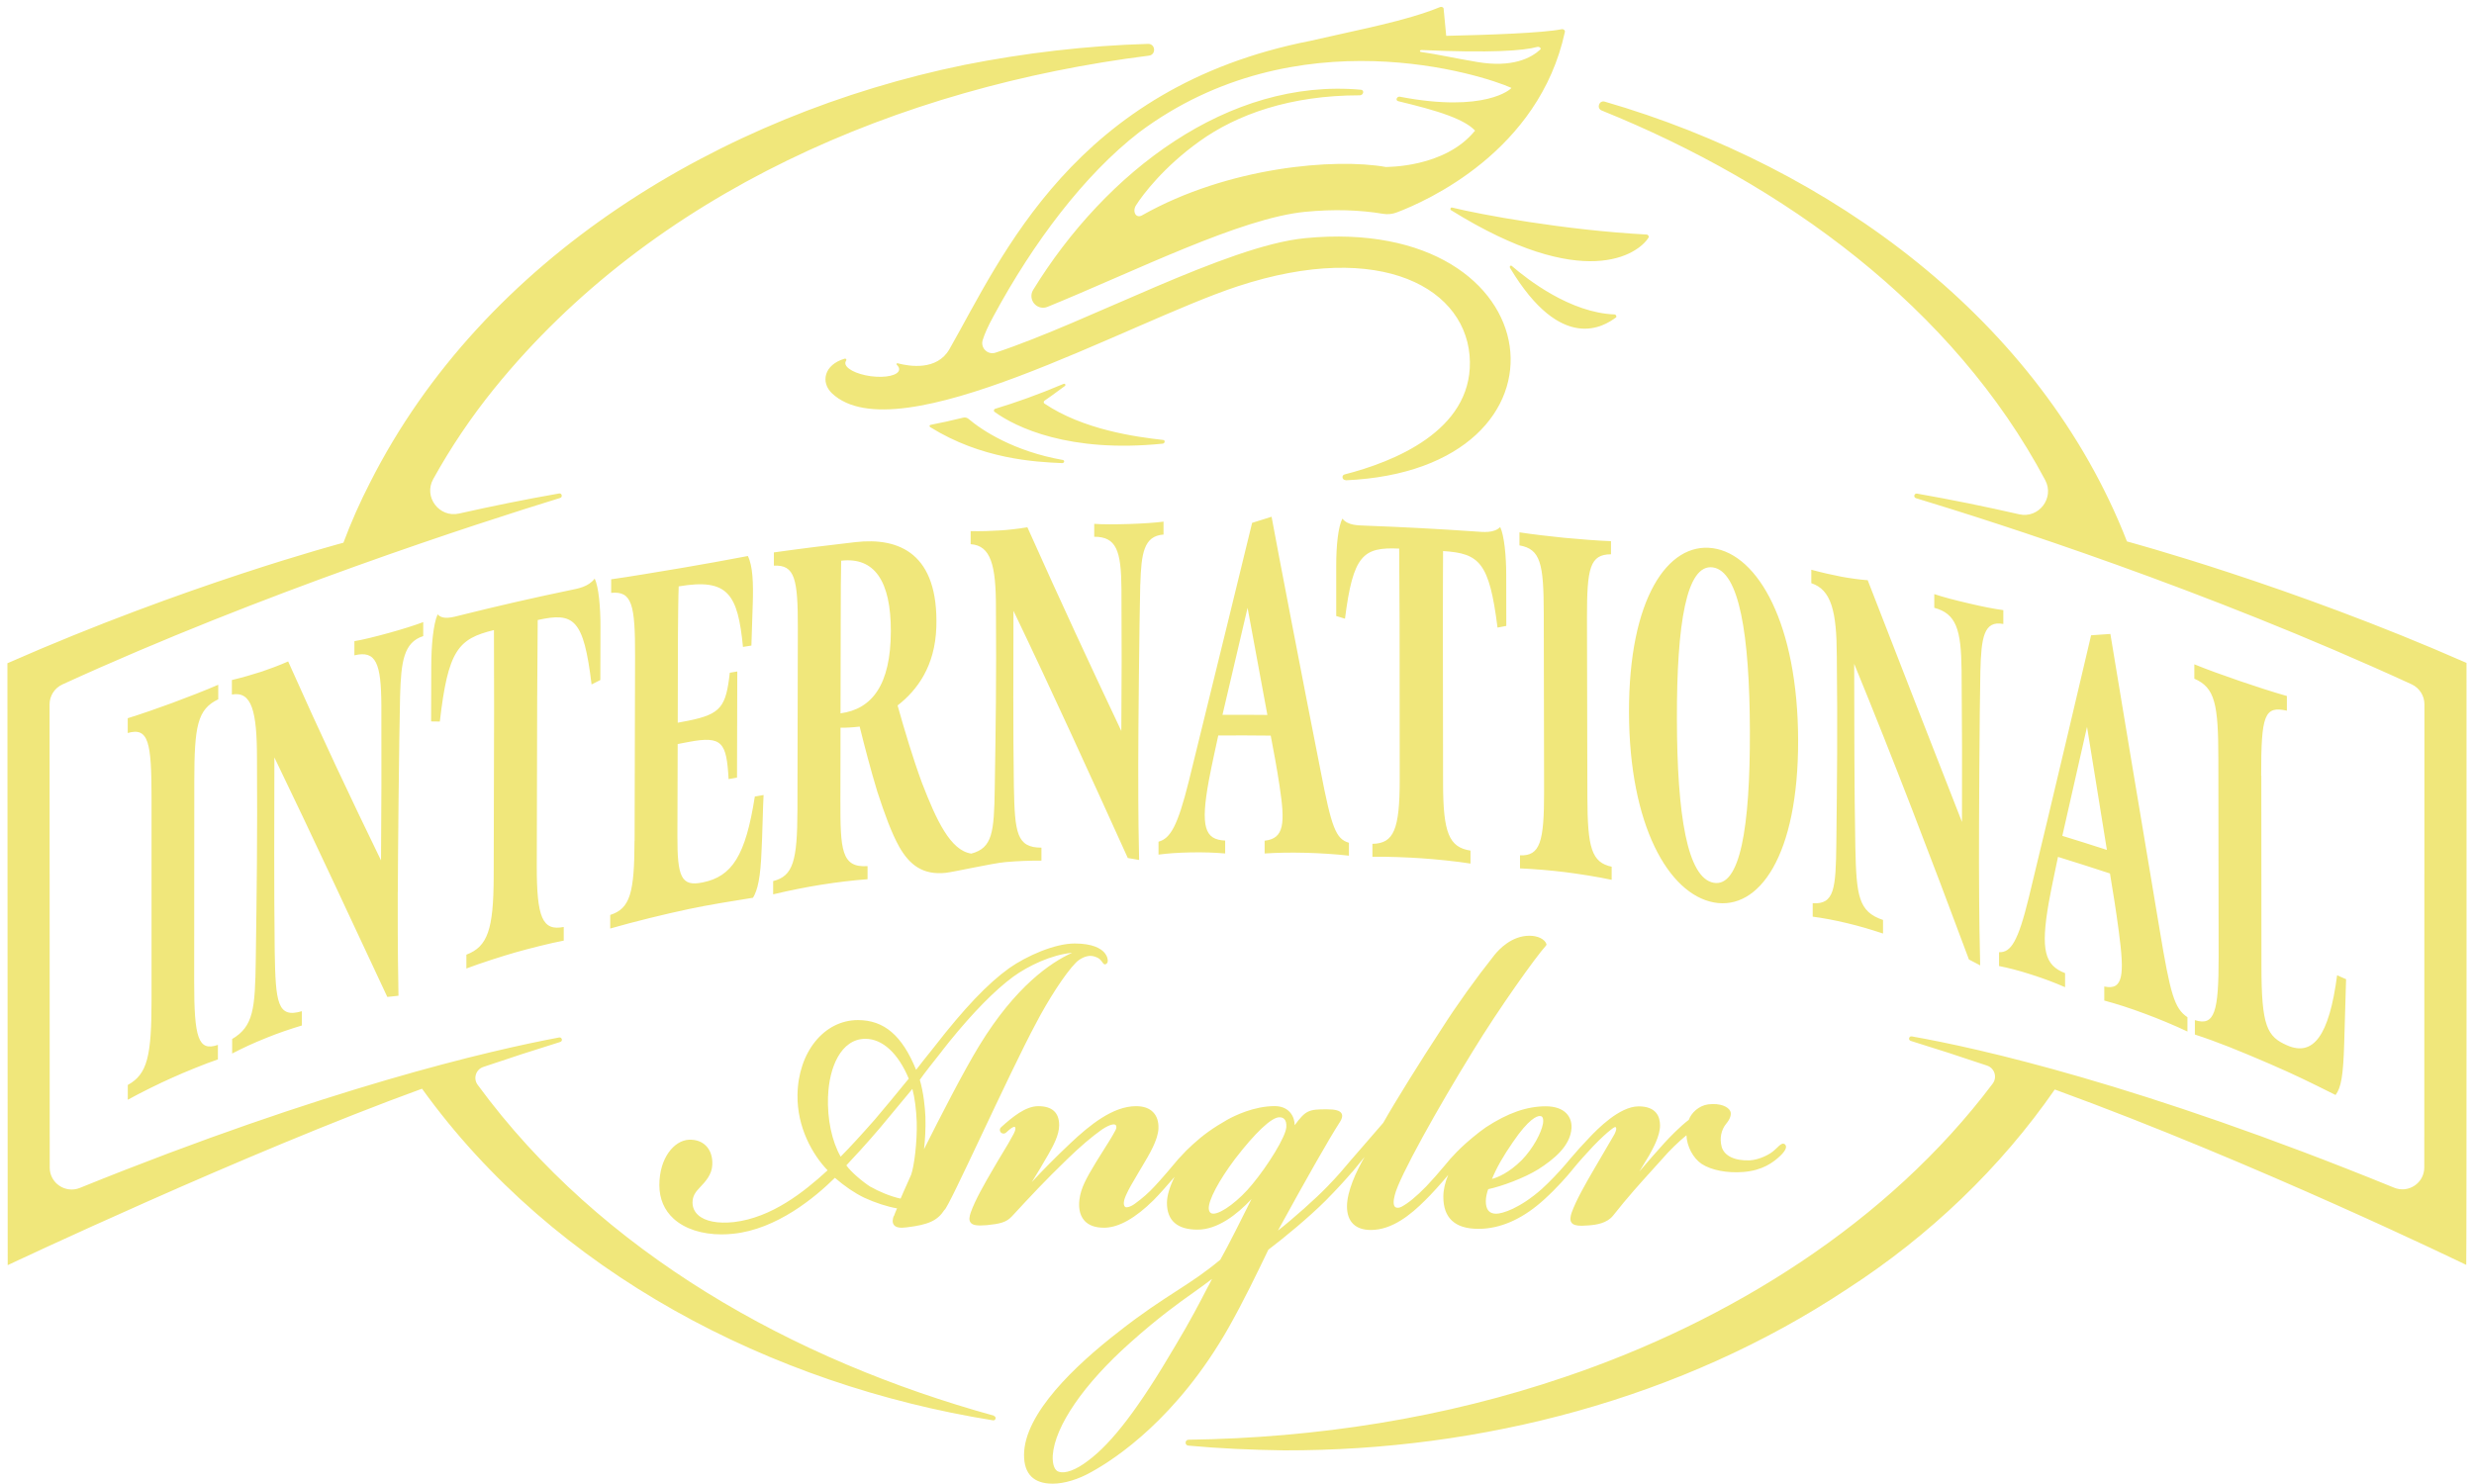 <svg xmlns="http://www.w3.org/2000/svg" fill="none" viewBox="0 0 190 114" height="114" width="190">
<g clip-path="url(#clip0_280_610)">
<path fill="#F0E77B" d="M97.122 64.571C97.122 64.9 97.122 65.234 97.122 65.563C98.134 65.501 99.054 65.481 100.287 65.511C101.325 65.537 102.63 65.619 103.596 65.732C103.596 65.403 103.596 65.07 103.596 64.741C102.584 64.443 102.265 63.584 101.423 59.227C100.19 53.015 97.965 41.423 97.656 39.697C97.158 39.851 96.66 40.005 96.161 40.165C96.161 40.165 92.862 53.699 91.29 60.049C90.442 63.441 89.888 64.412 88.973 64.658C88.973 64.987 88.973 65.321 88.973 65.65C89.744 65.552 90.448 65.501 91.434 65.481C92.523 65.465 93.222 65.491 94.091 65.563C94.091 65.234 94.091 64.9 94.091 64.571C92.523 64.509 92.184 63.523 92.837 59.957C93.078 58.667 93.438 57.09 93.561 56.499C94.902 56.489 96.249 56.494 97.59 56.509C97.805 57.65 98.047 58.898 98.268 60.373C98.705 63.245 98.633 64.412 97.132 64.581L97.122 64.571ZM93.885 54.911C94.527 52.167 95.169 49.429 95.812 46.69C95.956 47.497 97.189 54.11 97.333 54.922C96.182 54.911 95.031 54.906 93.885 54.911ZM87.575 44.892C87.647 42.502 87.843 41.172 89.358 41.064C89.358 40.735 89.358 40.401 89.358 40.072C88.659 40.16 87.745 40.221 86.758 40.252C85.628 40.288 84.662 40.288 84.035 40.242C84.035 40.571 84.035 40.904 84.035 41.233C85.72 41.233 86.106 42.261 86.126 45.236C86.147 49.352 86.147 52.219 86.116 56.155C83.778 51.212 81.471 46.253 78.902 40.504C78.249 40.617 77.433 40.709 76.857 40.745C76.158 40.791 75.316 40.817 74.545 40.802C74.545 41.136 74.545 41.47 74.545 41.804C76.086 41.907 76.492 43.397 76.487 46.69C76.528 52.306 76.472 55.677 76.395 60.604C76.343 63.944 76.22 65.141 74.596 65.573C72.998 65.342 71.919 63.025 70.799 60.121C70.105 58.23 69.458 56.072 68.934 54.192C70.455 53.01 71.806 51.171 71.909 48.191C72.089 42.533 69.078 41.264 65.712 41.644C63.621 41.881 61.525 42.143 59.433 42.436C59.433 42.775 59.433 43.114 59.433 43.453C61.047 43.381 61.283 44.445 61.273 48.319C61.263 52.949 61.252 57.578 61.242 62.208C61.232 66.123 60.918 67.299 59.377 67.685C59.377 68.024 59.377 68.363 59.377 68.702C60.631 68.404 61.807 68.168 63.015 67.972C64.268 67.772 65.568 67.618 66.627 67.541C66.627 67.207 66.627 66.868 66.627 66.534C64.602 66.673 64.536 65.265 64.541 61.442C64.541 59.592 64.551 57.748 64.551 55.898C64.936 55.918 65.563 55.872 66.021 55.816C66.38 57.264 66.879 59.181 67.382 60.83C67.958 62.583 68.461 63.975 69.062 65.054C69.854 66.447 70.886 67.243 72.649 67.048C73.229 66.986 76.23 66.313 77.206 66.226C78.198 66.138 79.015 66.112 79.981 66.112C79.981 65.778 79.981 65.45 79.981 65.116C78.075 65.116 77.931 63.985 77.864 60.404C77.797 55.867 77.828 51.212 77.833 46.921C80.885 53.282 83.65 59.382 86.614 65.912C86.902 65.963 87.195 66.01 87.483 66.061C87.457 64.741 87.411 63.05 87.416 58.714C87.416 56.216 87.498 47.8 87.57 44.892H87.575ZM64.551 54.803C64.556 52.358 64.561 49.907 64.567 47.461C64.567 45.591 64.577 44.09 64.602 43.073C67.151 42.775 68.425 44.63 68.415 48.499C68.405 52.599 66.981 54.474 64.551 54.798V54.803ZM118.584 60.825C118.574 56.252 118.569 51.684 118.559 47.111C118.553 43.283 118.307 42.179 116.693 41.896C116.693 41.562 116.693 41.228 116.693 40.894C117.68 41.048 119.221 41.223 120.162 41.316C121.174 41.413 122.808 41.542 123.722 41.572C123.722 41.907 123.722 42.246 123.722 42.58C122.109 42.59 121.873 43.612 121.878 47.451C121.888 52.049 121.898 56.648 121.909 61.252C121.919 65.131 122.232 66.251 123.774 66.58C123.774 66.914 123.774 67.253 123.774 67.587C122.787 67.371 121.195 67.12 120.182 66.996C119.242 66.878 117.819 66.75 116.735 66.709C116.735 66.375 116.735 66.041 116.735 65.707C118.276 65.763 118.589 64.689 118.584 60.82V60.825ZM131.61 69.324C135.098 69.976 138.115 65.727 138.094 56.848C138.068 47.969 135.032 42.595 131.543 42.112C128.08 41.629 125.084 46.012 125.105 54.721C125.125 63.4 128.146 68.671 131.615 69.324H131.61ZM131.543 43.587C133.562 43.874 134.369 48.715 134.389 56.16C134.41 63.605 133.629 68.188 131.604 67.813C129.58 67.443 128.799 62.618 128.784 55.245C128.768 47.872 129.524 43.304 131.543 43.587ZM110.826 42.328C110.826 42.328 110.805 46.644 110.81 48.011C110.815 52.059 110.82 56.103 110.826 60.152C110.826 63.99 111.288 65.09 112.932 65.342C112.932 65.676 112.932 66.005 112.932 66.339C111.941 66.174 110.183 65.999 109.166 65.933C108.226 65.866 106.489 65.794 105.4 65.814C105.4 65.486 105.4 65.152 105.4 64.823C107.044 64.797 107.496 63.728 107.496 59.895C107.496 55.867 107.486 51.844 107.486 47.815C107.486 46.454 107.455 42.143 107.455 42.143C104.685 42.014 103.915 42.626 103.293 47.528C103.067 47.461 102.841 47.389 102.62 47.322C102.62 46.022 102.62 44.727 102.62 43.427C102.62 41.958 102.764 40.458 103.098 39.841C103.509 40.37 104.28 40.355 104.855 40.38C107.666 40.483 110.476 40.632 113.287 40.827C113.934 40.874 114.731 40.966 115.214 40.488C115.527 41.141 115.676 42.749 115.676 44.157C115.676 45.467 115.676 46.778 115.681 48.083C115.455 48.124 115.234 48.17 115.008 48.211C114.376 43.201 113.626 42.508 110.831 42.333L110.826 42.328ZM48.736 64.597C48.751 59.87 48.761 55.142 48.772 50.415C48.782 46.459 48.546 45.385 46.937 45.544C46.937 45.195 46.937 44.851 46.937 44.501C48.16 44.337 50.801 43.89 52.461 43.612C53.853 43.376 55.826 43.022 57.435 42.713C57.82 43.489 57.861 44.804 57.81 46.402C57.784 46.973 57.707 49.593 57.707 49.593C57.491 49.629 57.275 49.66 57.059 49.696C56.664 45.642 55.919 44.398 52.122 45.046C52.096 45.544 52.065 48.108 52.065 48.797C52.06 51.037 52.055 53.277 52.05 55.518C52.322 55.466 52.594 55.415 52.867 55.363C55.39 54.855 55.754 54.274 56.047 51.679C56.237 51.648 56.433 51.612 56.623 51.582C56.618 54.3 56.607 57.013 56.602 59.731C56.386 59.772 56.171 59.808 55.955 59.849C55.795 57.038 55.482 56.509 52.908 56.992C52.62 57.049 52.332 57.105 52.045 57.157C52.039 59.5 52.034 61.843 52.024 64.186C52.014 67.356 52.302 68.132 53.961 67.788C56.222 67.33 57.26 65.737 57.969 61.19C58.195 61.149 58.416 61.113 58.642 61.072C58.591 61.951 58.539 64.489 58.488 65.29C58.411 67.418 58.19 68.363 57.83 68.964C56.289 69.211 54.341 69.524 52.898 69.833C51.094 70.213 48.689 70.804 46.865 71.328C46.865 70.984 46.865 70.634 46.865 70.285C48.402 69.797 48.72 68.574 48.73 64.576L48.736 64.597ZM143.438 44.573C146.022 51.253 148.34 57.157 150.677 63.143C150.693 58.96 150.683 55.903 150.647 51.51C150.616 48.334 150.23 47.142 148.55 46.69C148.55 46.341 148.55 45.986 148.55 45.637C149.172 45.853 150.133 46.104 151.263 46.366C152.245 46.598 153.159 46.778 153.853 46.87C153.853 47.224 153.853 47.579 153.853 47.934C152.342 47.641 152.157 49.013 152.09 51.551C152.024 54.639 151.977 63.615 151.983 66.282C151.993 70.917 152.044 72.736 152.075 74.159C151.787 74.01 151.5 73.856 151.212 73.707C148.247 65.753 145.467 58.477 142.4 50.996C142.41 55.466 142.4 60.312 142.487 65.064C142.569 68.82 142.718 70.038 144.614 70.67C144.614 71.019 144.614 71.364 144.614 71.713C143.654 71.395 142.837 71.153 141.855 70.917C140.869 70.68 140.031 70.526 139.214 70.418C139.214 70.074 139.214 69.73 139.214 69.385C140.874 69.488 140.987 68.296 141.028 64.807C141.084 59.715 141.126 56.227 141.064 50.379C141.054 46.962 140.643 45.303 139.106 44.799C139.106 44.455 139.106 44.111 139.106 43.767C139.877 43.977 140.715 44.167 141.413 44.301C141.989 44.409 142.806 44.527 143.453 44.573H143.438ZM14.921 60.029C14.921 65.152 14.916 70.28 14.911 75.402C14.911 79.729 15.214 80.792 16.735 80.268C16.735 80.638 16.735 81.013 16.735 81.383C15.759 81.712 14.192 82.354 13.2 82.801C12.275 83.212 10.877 83.896 9.814 84.482C9.814 84.101 9.814 83.726 9.814 83.346C11.33 82.514 11.638 81.121 11.638 76.764C11.638 71.61 11.638 66.452 11.638 61.298C11.638 56.982 11.402 55.852 9.809 56.309C9.809 55.929 9.809 55.548 9.809 55.173C10.785 54.875 12.306 54.341 13.236 53.997C14.238 53.627 15.856 53 16.761 52.604C16.761 52.974 16.761 53.349 16.761 53.719C15.163 54.49 14.926 55.749 14.921 60.024V60.029ZM97.389 96.017C98.627 95.082 100.534 93.504 101.818 92.22C102.615 91.413 103.324 90.642 103.817 90.062C103.853 90.026 103.894 89.99 103.93 89.938C104.074 89.764 104.28 89.512 104.516 89.219C104.603 89.106 104.701 88.993 104.799 88.87C104.151 90.005 103.447 91.511 103.447 92.677C103.447 93.843 104.095 94.486 105.276 94.486C106.941 94.486 108.375 93.278 109.433 92.225C109.937 91.737 110.702 90.884 111.221 90.257C110.98 90.822 110.846 91.403 110.846 91.937C110.846 92.744 111.067 93.36 111.504 93.766C111.951 94.188 112.629 94.398 113.518 94.398C113.641 94.398 113.77 94.398 113.903 94.388C115.491 94.285 117.074 93.53 118.605 92.132C119.597 91.228 120.362 90.344 120.727 89.897C120.742 89.877 120.758 89.856 120.773 89.836C121.313 89.173 121.857 88.587 122.381 88.022C122.926 87.462 123.409 87.015 123.702 86.794C124.015 86.532 124.072 86.578 124.082 86.588C124.164 86.67 124.134 86.835 123.99 87.128C123.738 87.564 123.491 87.991 123.219 88.448C122.967 88.87 122.7 89.327 122.402 89.846C121.755 90.956 121.03 92.22 120.691 93.18C120.609 93.443 120.542 93.736 120.701 93.936C120.825 94.09 121.056 94.162 121.472 94.162C121.616 94.162 121.775 94.152 121.965 94.136C122.602 94.095 123.394 93.972 123.872 93.396C125.002 91.963 125.978 90.884 126.924 89.841C127.18 89.558 127.427 89.281 127.679 89.003C128.182 88.412 128.933 87.683 129.518 87.21C129.549 88.058 130.022 88.972 130.695 89.419C131.455 89.902 132.642 90.128 133.881 90.031C135.366 89.918 136.198 89.281 136.696 88.813C137.102 88.433 137.251 88.13 137.118 87.95C137.066 87.878 137 87.857 136.953 87.857C136.815 87.847 136.686 87.965 136.496 88.15C136.44 88.207 136.373 88.268 136.296 88.335C135.931 88.69 135.114 89.091 134.384 89.137C133.223 89.183 132.416 88.793 132.221 88.094C132.052 87.457 132.18 86.799 132.565 86.331C132.879 85.956 132.997 85.591 132.879 85.35C132.714 85.016 132.129 84.728 131.193 84.836C130.454 84.934 129.888 85.499 129.698 86.023C128.999 86.557 128.229 87.359 127.828 87.796C127.232 88.453 126.466 89.327 125.901 89.995C126.148 89.589 126.415 89.147 126.662 88.741C126.949 88.222 127.489 87.261 127.489 86.455C127.489 85.787 127.201 84.99 125.845 84.99C124.365 84.99 122.654 86.768 122.094 87.354C121.595 87.868 121.03 88.5 120.578 89.034C120.578 89.034 120.578 89.034 120.573 89.039C120.557 89.06 120.537 89.08 120.521 89.101C120.439 89.198 120.357 89.296 120.285 89.383C119.73 90.036 119.016 90.786 118.404 91.341C116.704 92.841 115.368 93.237 114.905 93.237C114.371 93.237 114.109 92.924 114.109 92.276C114.109 91.968 114.201 91.588 114.294 91.351C115.322 91.135 117.058 90.498 118.153 89.815C119.293 89.08 120.609 88.053 120.691 86.65C120.712 86.203 120.573 85.817 120.3 85.53C119.961 85.175 119.412 84.985 118.713 84.985C117.264 84.985 115.805 85.494 114.129 86.588C113.539 86.984 112.598 87.785 112.192 88.181C111.987 88.376 111.761 88.608 111.53 88.864C111.478 88.911 111.427 88.967 111.37 89.034C111.309 89.106 111.247 89.188 111.175 89.27C111.113 89.342 111.057 89.409 110.995 89.481C110.99 89.486 110.985 89.496 110.98 89.502C110.512 90.062 109.926 90.73 109.526 91.146C108.745 91.942 108.159 92.42 107.635 92.703C107.486 92.78 107.285 92.826 107.147 92.718C107.003 92.6 106.993 92.271 107.116 91.809C107.429 90.457 110.481 85.006 113.128 80.725C115.095 77.499 117.973 73.465 118.733 72.638C118.764 72.607 118.774 72.561 118.764 72.52C118.631 72.14 118.101 71.883 117.459 71.883C116.097 71.883 115.126 72.921 114.772 73.362C113.318 75.197 111.884 77.201 110.733 79.004C109.12 81.465 107.131 84.656 106.232 86.254C105.734 86.84 105.251 87.395 104.809 87.898C104.459 88.299 104.141 88.664 103.863 88.988C103.843 89.008 103.827 89.029 103.807 89.049C103.802 89.055 103.797 89.065 103.791 89.07C103.761 89.106 103.73 89.142 103.699 89.178C103.355 89.594 102.687 90.385 101.947 91.141C101.089 92.04 99.249 93.674 98.145 94.532C99.177 92.646 100.385 90.473 100.965 89.466L101.284 88.911C101.885 87.868 102.358 87.04 102.928 86.151C103.036 85.966 103.144 85.73 103.026 85.53C102.903 85.314 102.553 85.216 101.89 85.216C100.513 85.216 100.277 85.288 99.429 86.439C99.429 86.136 99.342 85.781 99.111 85.494C98.92 85.257 98.556 84.97 97.898 84.97C96.31 84.97 94.815 85.704 94.245 86.023C93.155 86.645 92.39 87.195 91.599 87.919C91.259 88.222 90.936 88.551 90.607 88.916C90.576 88.947 90.545 88.983 90.509 89.019C90.093 89.522 89.168 90.611 88.665 91.141C88.248 91.598 87.704 92.076 87.169 92.461C86.825 92.718 86.501 92.79 86.409 92.713C86.245 92.564 86.281 92.215 86.517 91.726C86.707 91.305 86.99 90.827 87.416 90.108L87.694 89.64C88.274 88.669 88.932 87.575 88.968 86.686C88.988 86.167 88.85 85.735 88.562 85.442C88.264 85.129 87.822 84.975 87.246 84.975C85.469 84.975 83.696 86.419 82.201 87.826C81.091 88.875 80.007 89.969 79.241 90.807C79.668 90.118 80.099 89.414 80.515 88.674L80.536 88.638C80.875 88.032 81.343 87.2 81.343 86.439C81.343 85.468 80.803 84.975 79.734 84.975C78.758 84.975 77.741 85.817 76.883 86.593C76.754 86.706 76.759 86.907 76.888 87.015C76.996 87.107 77.155 87.102 77.258 87.01C77.361 86.917 77.448 86.84 77.52 86.778C77.766 86.573 77.9 86.542 77.941 86.573C78.023 86.655 77.993 86.819 77.844 87.112C77.576 87.616 77.289 88.099 76.95 88.654C76.734 89.013 76.502 89.394 76.256 89.825C75.608 90.935 74.884 92.194 74.545 93.16C74.452 93.443 74.391 93.73 74.545 93.92C74.704 94.126 75.043 94.177 75.788 94.116C76.77 94.013 77.278 93.915 77.72 93.432C79.221 91.809 80.212 90.74 81.969 89.039C82.936 88.099 83.85 87.318 84.616 86.778C85.314 86.311 85.576 86.367 85.638 86.393C85.684 86.413 85.71 86.444 85.725 86.496C85.756 86.593 85.725 86.727 85.648 86.861C85.397 87.338 85.037 87.898 84.662 88.495C84.498 88.757 84.333 89.019 84.174 89.275C83.393 90.565 83.013 91.269 82.9 92.143C82.838 92.626 82.858 93.304 83.29 93.777C83.614 94.131 84.112 94.311 84.77 94.311C84.806 94.311 84.842 94.311 84.878 94.311C85.962 94.27 87.21 93.561 88.588 92.199C89.024 91.762 89.661 91.038 90.206 90.406C89.841 91.135 89.62 91.855 89.62 92.405C89.62 93.766 90.412 94.46 91.968 94.46C93.525 94.46 95.01 93.288 96.115 92.112C95.437 93.473 94.317 95.719 93.721 96.767C92.544 97.754 91.511 98.427 90.309 99.203C89.096 99.989 87.719 100.878 85.941 102.28C82.612 104.855 78.645 108.595 78.645 111.771C78.645 113.235 79.385 113.975 80.844 113.975C81.733 113.975 82.823 113.646 83.829 113.07C85.679 112.053 90.406 108.934 94.347 102.003C95.509 99.948 96.516 97.851 97.41 95.996L97.389 96.017ZM116.18 87.749C117.418 85.925 118.045 85.73 118.255 85.73C118.338 85.73 118.399 85.756 118.44 85.802C118.518 85.895 118.538 86.079 118.497 86.321C118.384 86.984 117.772 88.186 116.868 89.121C115.871 90.108 115.013 90.452 114.582 90.565C114.952 89.676 115.424 88.844 116.18 87.749ZM93.186 93.232C93.053 93.232 92.868 93.191 92.832 92.857C92.796 92.215 93.582 90.719 94.841 89.039C96.408 86.999 97.651 85.828 98.252 85.828C98.422 85.828 98.55 85.874 98.638 85.972C98.756 86.095 98.807 86.3 98.787 86.583C98.751 87.323 97.364 89.538 96.192 90.956C95.195 92.189 93.818 93.232 93.186 93.232ZM92.78 98.822C92.164 100.014 91.398 101.494 90.263 103.38C87.488 108.117 85.412 110.851 83.526 112.238C82.617 112.927 81.81 113.225 81.307 113.055C80.993 112.973 80.813 112.49 80.849 111.806C81.009 109.556 83.234 106.319 86.799 103.144C88.993 101.186 90.463 100.138 91.645 99.3C92.159 98.935 92.621 98.601 93.083 98.247C92.986 98.432 92.888 98.622 92.785 98.822H92.78ZM161.606 75.778C161.606 76.137 161.606 76.502 161.606 76.862C162.608 77.134 163.518 77.422 164.73 77.874C165.758 78.254 167.043 78.788 167.993 79.241C167.993 78.876 167.993 78.506 167.993 78.141C166.991 77.468 166.683 76.409 165.84 71.312C164.612 64.026 162.393 50.657 162.074 48.699C161.581 48.73 161.087 48.766 160.594 48.802C160.594 48.822 157.347 62.634 155.811 68.944C154.983 72.335 154.434 73.183 153.524 73.147C153.524 73.501 153.524 73.856 153.524 74.21C154.29 74.364 154.983 74.539 155.965 74.853C157.044 75.197 157.732 75.464 158.595 75.834C158.595 75.474 158.595 75.115 158.595 74.755C157.039 74.159 156.705 72.993 157.342 69.339C157.578 68.024 157.933 66.421 158.051 65.825C159.382 66.236 160.712 66.662 162.043 67.099C162.259 68.414 162.5 69.863 162.721 71.549C163.158 74.842 163.086 76.106 161.606 75.783V75.778ZM158.385 64.206C159.017 61.426 159.649 58.636 160.281 55.836C160.425 56.751 161.658 64.35 161.807 65.29C160.666 64.92 159.531 64.561 158.39 64.211L158.385 64.206ZM173.666 59.587C173.666 64.473 173.676 69.36 173.676 74.241C173.676 78.835 174.108 79.631 175.649 80.304C177.643 81.173 178.871 79.611 179.487 74.919C179.719 75.022 179.945 75.12 180.176 75.222C180.13 76.856 180.083 78.496 180.032 80.129C179.96 82.621 179.796 83.557 179.369 84.117C177.211 83.038 176.266 82.575 174.293 81.717C171.919 80.695 170.3 80.037 168.564 79.472C168.564 79.102 168.564 78.737 168.564 78.367C170.084 78.845 170.393 77.745 170.388 73.475C170.382 68.425 170.377 63.379 170.367 58.328C170.362 54.099 170.12 52.825 168.522 52.137C168.522 51.767 168.522 51.402 168.522 51.032C169.432 51.407 170.742 51.88 172.032 52.322C173.322 52.764 174.534 53.154 175.629 53.467C175.629 53.843 175.629 54.218 175.629 54.593C173.912 54.218 173.65 54.875 173.655 59.592L173.666 59.587ZM68.631 93.422C68.579 93.587 68.482 93.895 68.662 94.111C68.816 94.296 69.129 94.352 69.622 94.285C71.308 94.085 72.001 93.766 72.531 92.944C72.808 92.918 77.494 82.447 79.596 78.547C80.444 76.923 81.764 74.817 82.643 73.933C82.941 73.635 83.388 73.429 83.737 73.429C83.953 73.429 84.261 73.511 84.467 73.691C84.559 73.774 84.616 73.856 84.662 73.923C84.713 73.995 84.811 74.144 84.939 74.056C84.975 74.041 85.042 73.995 85.068 73.887C85.104 73.727 85.037 73.429 84.801 73.162C84.518 72.849 83.896 72.479 82.524 72.479C80.998 72.479 78.84 73.434 77.494 74.38C75.835 75.577 74.062 77.442 71.739 80.433L71.354 80.916C71.005 81.352 70.717 81.707 70.357 82.185C69.283 79.544 67.896 78.362 65.887 78.362C63.282 78.362 61.288 80.839 61.247 84.122C61.211 86.593 62.398 88.705 63.559 89.902C61.72 91.593 59.254 93.535 56.371 93.879C55.128 94.013 54.151 93.823 53.622 93.345C53.334 93.088 53.185 92.754 53.185 92.374C53.185 91.901 53.396 91.583 53.74 91.228C54.203 90.75 54.66 90.226 54.701 89.517C54.742 88.906 54.573 88.376 54.223 88.022C53.9 87.693 53.442 87.528 52.903 87.554C51.788 87.611 50.637 88.931 50.637 91.043C50.637 92.081 51.017 92.975 51.742 93.628C52.6 94.403 53.91 94.825 55.415 94.825C55.698 94.825 55.991 94.809 56.289 94.778C59.644 94.445 62.604 91.978 64.119 90.478C64.849 91.115 65.635 91.649 66.355 91.999C67.207 92.394 68.143 92.698 68.893 92.826C68.877 92.857 68.862 92.893 68.847 92.929C68.78 93.088 68.703 93.268 68.651 93.427L68.631 93.422ZM72.325 80.756C72.515 80.515 72.705 80.273 72.885 80.047C74.725 77.776 76.384 76.086 77.818 75.027C78.989 74.18 80.767 73.337 82.34 73.193C80.706 73.928 77.987 75.767 75.197 80.34C73.969 82.359 72.263 85.694 70.963 88.279C71.046 87.585 71.097 86.706 71.071 85.787C71.035 85.047 70.933 83.957 70.64 82.95C71.041 82.38 71.698 81.553 72.335 80.751L72.325 80.756ZM63.595 84.225C63.667 82.025 64.577 79.801 66.462 79.801C67.773 79.801 68.985 80.916 69.792 82.863L69.607 83.084C68.826 84.04 68.019 85.026 67.177 86.013C66.18 87.148 65.26 88.15 64.561 88.854C63.883 87.662 63.529 85.987 63.59 84.225H63.595ZM66.863 91.177C66.231 90.776 65.337 90.01 64.998 89.522C65.553 88.936 66.57 87.837 67.598 86.624C67.953 86.193 68.328 85.746 68.713 85.283C69.16 84.749 69.617 84.199 70.07 83.649C70.249 84.317 70.368 85.227 70.403 86.198C70.445 87.749 70.203 89.615 69.972 90.247C69.91 90.391 69.802 90.632 69.679 90.909C69.52 91.269 69.324 91.696 69.165 92.076C68.4 91.916 67.444 91.511 66.868 91.171L66.863 91.177ZM30.547 68.528C30.536 73.244 30.582 75.063 30.603 76.492C30.315 76.522 30.027 76.553 29.745 76.584C26.821 70.352 24.088 64.422 21.072 58.184C21.067 62.927 21.036 68.091 21.097 73.095C21.164 77.036 21.303 78.239 23.183 77.679C23.183 78.043 23.183 78.413 23.183 78.778C22.233 79.066 21.421 79.338 20.445 79.734C19.468 80.124 18.636 80.51 17.829 80.931C17.829 80.561 17.829 80.191 17.829 79.816C19.468 78.85 19.592 77.494 19.643 73.738C19.72 68.25 19.772 64.499 19.736 58.277C19.736 54.629 19.335 53.077 17.809 53.354C17.809 52.984 17.809 52.614 17.809 52.239C18.569 52.059 19.407 51.818 20.101 51.592C20.671 51.402 21.483 51.099 22.13 50.811C24.674 56.52 26.955 61.355 29.262 66.097C29.293 61.802 29.303 58.678 29.288 54.192C29.272 50.955 28.887 49.938 27.217 50.343C27.217 49.979 27.217 49.619 27.217 49.254C27.839 49.151 28.794 48.92 29.92 48.607C30.901 48.334 31.81 48.052 32.504 47.79C32.504 48.149 32.504 48.504 32.504 48.864C30.994 49.347 30.803 50.842 30.726 53.457C30.649 56.633 30.557 65.804 30.552 68.522L30.547 68.528ZM41.255 53.632C41.244 57.912 41.234 62.187 41.224 66.467C41.213 70.526 41.666 71.528 43.294 71.21C43.294 71.559 43.294 71.908 43.294 72.258C42.313 72.438 40.561 72.885 39.554 73.172C38.619 73.44 36.892 73.989 35.818 74.4C35.818 74.046 35.818 73.691 35.818 73.337C37.447 72.72 37.904 71.415 37.915 67.33C37.925 63.035 37.935 58.739 37.946 54.444C37.946 52.99 37.935 48.401 37.935 48.401C35.181 49.069 34.41 49.948 33.778 55.43C33.557 55.43 33.331 55.42 33.11 55.42C33.11 54.017 33.116 52.614 33.121 51.212C33.121 49.624 33.27 47.954 33.609 47.194C34.015 47.646 34.78 47.41 35.356 47.266C38.151 46.567 40.946 45.925 43.746 45.344C44.394 45.21 45.185 45.087 45.668 44.45C45.977 45.046 46.12 46.68 46.115 48.144C46.115 49.511 46.11 50.873 46.105 52.239C45.879 52.352 45.658 52.465 45.432 52.578C44.82 47.533 44.081 47.009 41.296 47.63C41.296 47.63 41.26 52.198 41.255 53.642V53.632ZM189.414 97.173C189.414 97.173 173.25 89.322 157.804 83.695C153.652 89.692 148.191 94.933 141.85 99.028C129.133 107.454 113.78 111.447 98.612 111.416C96.156 111.38 93.7 111.277 91.259 111.051C90.972 111.025 90.992 110.599 91.28 110.599C101.109 110.46 110.928 108.939 120.223 105.764C132.833 101.499 145.01 93.931 153.036 83.243C153.401 82.755 153.185 82.056 152.609 81.861C150.657 81.198 148.699 80.566 146.742 79.96C146.526 79.893 146.603 79.575 146.824 79.616C151.813 80.494 164.309 83.254 183.865 91.238C184.97 91.691 186.182 90.879 186.182 89.681L186.193 54.099C186.193 53.442 185.807 52.846 185.211 52.568C169.242 45.231 153.401 40.165 147.142 38.269C146.927 38.202 147.004 37.883 147.225 37.919C149.84 38.377 152.46 38.911 155.066 39.507C156.581 39.851 157.799 38.253 157.069 36.881C149.984 23.568 137.02 14.15 123.008 8.488C122.587 8.318 122.808 7.681 123.245 7.809C140.555 12.824 156.705 24.57 163.348 41.593C163.348 41.593 175.824 44.938 189.425 50.924C189.425 50.924 189.44 97.147 189.404 97.163L189.414 97.173ZM76.338 108.754C60.929 104.5 46.151 96.253 36.681 83.331C36.327 82.848 36.543 82.154 37.113 81.964C39.081 81.296 41.054 80.654 43.027 80.042C43.243 79.975 43.161 79.657 42.94 79.698C37.709 80.679 25.049 83.588 6.135 91.254C5.03 91.701 3.818 90.889 3.818 89.697L3.807 54.11C3.807 53.452 4.193 52.851 4.794 52.578C20.193 45.524 36.723 40.19 43.017 38.253C43.233 38.186 43.151 37.868 42.935 37.909C40.376 38.356 37.812 38.875 35.258 39.45C33.732 39.795 32.509 38.171 33.27 36.804C34.616 34.369 36.183 32.046 37.93 29.883C50.174 14.751 69.088 6.694 88.238 4.274C88.808 4.202 88.742 3.355 88.166 3.37C83.439 3.509 78.712 4.064 74.041 4.989C55.431 8.806 37.185 19.704 28.409 37.092C27.638 38.592 26.96 40.123 26.374 41.691C26.225 41.732 14.3 44.902 0.57 50.95L0.591 97.188C0.591 97.188 18.857 88.561 32.412 83.634C42.585 97.784 59.264 106.386 76.261 109.109C76.477 109.145 76.544 108.831 76.333 108.775L76.338 108.754ZM81.574 35.576C79.431 35.489 75.367 35.252 71.447 32.817C71.359 32.761 71.369 32.658 71.467 32.637C72.217 32.493 73.044 32.313 73.975 32.082C74.108 32.046 74.262 32.082 74.37 32.17C75.434 33.074 77.874 34.672 81.625 35.335C81.79 35.365 81.743 35.576 81.574 35.576ZM89.338 33.798C87.252 33.567 83.187 33.012 80.207 30.998C80.135 30.947 80.14 30.834 80.222 30.777C80.49 30.592 81.05 30.197 81.774 29.657C81.882 29.575 81.795 29.441 81.671 29.493C79.698 30.33 77.967 30.936 76.441 31.399C76.317 31.435 76.287 31.574 76.389 31.645C78.003 32.812 82.093 34.816 89.297 34.081C89.466 34.066 89.502 33.814 89.338 33.798ZM103.334 36.876C103.072 36.886 103.01 36.506 103.267 36.445C107.018 35.484 112.973 33.115 112.886 27.787C112.794 22.201 106.114 18.353 95.046 21.996C86.64 24.76 68.924 34.949 63.898 30.217C63.01 29.38 63.272 28.013 64.88 27.55C64.972 27.525 65.034 27.627 64.983 27.704C64.952 27.751 64.926 27.802 64.921 27.854C64.865 28.28 65.743 28.747 66.884 28.902C68.025 29.051 68.996 28.83 69.052 28.403C69.067 28.275 69.001 28.146 68.872 28.023C68.821 27.972 68.867 27.884 68.934 27.905C69.838 28.146 71.96 28.496 72.916 26.821C76.929 19.797 82.463 6.7 100.652 3.134C104.47 2.25 107.948 1.623 110.594 0.544C110.707 0.498 110.856 0.559 110.867 0.657C110.892 0.878 111.016 2.147 111.067 2.753C114.325 2.681 118.446 2.538 119.936 2.245C120.074 2.219 120.208 2.327 120.182 2.445C118.204 11.622 109.556 15.455 107.27 16.318C106.936 16.447 106.576 16.483 106.222 16.426C104.454 16.128 102.455 16.056 100.231 16.272C95.267 16.755 87.149 20.84 80.444 23.573C80.12 23.707 79.75 23.635 79.498 23.399C79.19 23.111 79.118 22.643 79.339 22.279C84.909 13.204 94.347 5.975 104.526 6.895C104.68 6.91 104.747 7.08 104.639 7.218C104.588 7.285 104.506 7.321 104.429 7.321C99.075 7.321 94.985 8.796 92.118 10.856C89.389 12.809 87.77 14.936 87.236 15.784C87.097 16.005 87.082 16.287 87.205 16.467C87.318 16.627 87.519 16.652 87.704 16.544C94.327 12.799 102.543 12.136 106.432 12.829C106.432 12.814 110.949 12.922 113.282 10.034C112.886 9.603 112.167 9.217 111.247 8.873C110.173 8.467 108.822 8.123 107.383 7.773C107.27 7.748 107.239 7.655 107.26 7.578C107.285 7.496 107.383 7.409 107.501 7.429C114.063 8.693 116.077 6.823 116.072 6.751C113.939 5.78 99.583 1.109 87.467 10.178C83.285 13.425 79.375 18.589 76.297 24.293C75.86 25.084 75.608 25.68 75.47 26.122C75.28 26.723 75.855 27.288 76.451 27.093C83.598 24.73 94.219 18.882 100.22 18.297C119.483 16.421 121.847 36.095 103.329 36.897L103.334 36.876ZM109.13 3.992C110.322 4.156 111.828 4.495 113.446 4.762C116.169 5.225 117.603 4.439 118.286 3.812C118.399 3.714 118.225 3.565 118.05 3.606C117.007 3.894 114.52 4.084 109.176 3.843C109.038 3.838 108.996 3.971 109.13 3.992ZM126.477 18.019C120.069 17.67 113.672 16.477 111.514 15.943C111.401 15.918 111.339 16.092 111.442 16.149C121.642 22.489 125.814 19.53 126.61 18.245C126.662 18.178 126.569 18.024 126.482 18.019H126.477ZM124.005 24.154C120.604 24.036 117.315 21.472 116.103 20.429C116.01 20.347 115.902 20.48 115.974 20.588C119.931 27.18 123.198 25.058 124.108 24.385C124.18 24.329 124.108 24.159 124.005 24.159V24.154Z"></path>
</g>
<defs>
<clipPath id="clip0_280_610">
<rect transform="translate(0.57 0.513)" fill="white" height="113.487" width="188.86"></rect>
</clipPath>
</defs>
</svg>

